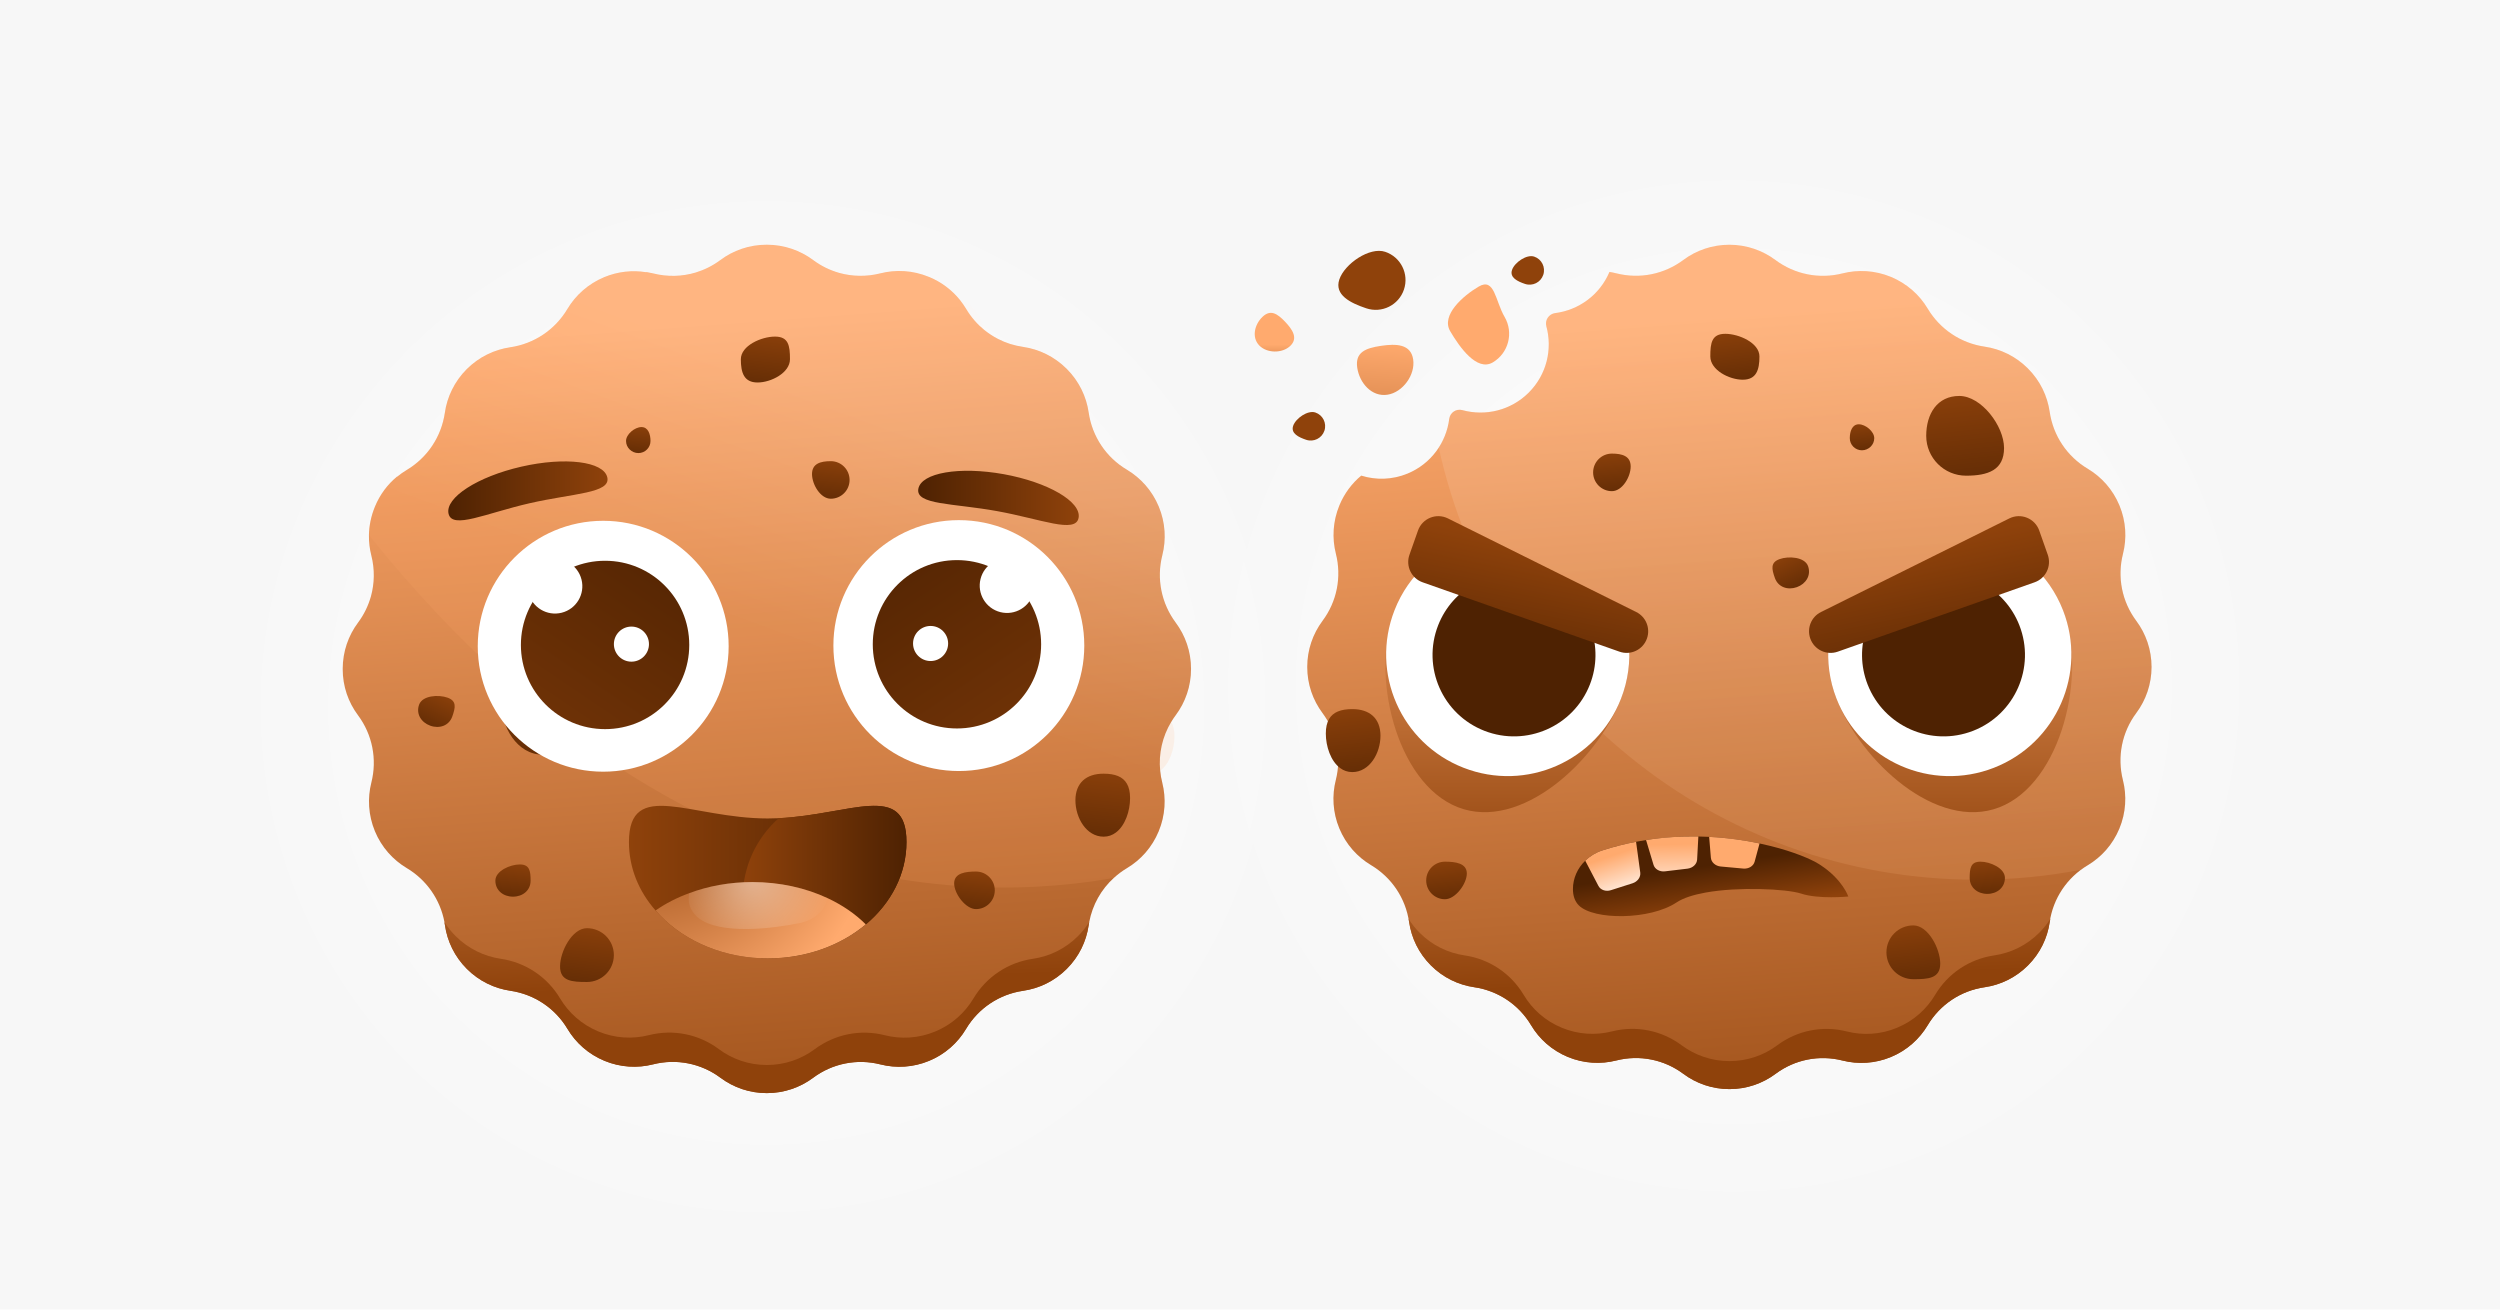 <svg fill="none" height="495" viewBox="0 0 945 495" width="945" xmlns="http://www.w3.org/2000/svg" xmlns:xlink="http://www.w3.org/1999/xlink"><linearGradient id="lg1"><stop offset="0" stop-color="#ffffff"/><stop offset="1" stop-color="#ffffff" stop-opacity="0"/></linearGradient><radialGradient id="paint0_radial_318_9936" cx="655.374" cy="259.303" gradientUnits="userSpaceOnUse" r="203.496" xlink:href="#lg1"/><radialGradient id="paint1_radial_318_9936" cx="289.626" cy="267.152" gradientUnits="userSpaceOnUse" r="203.496" xlink:href="#lg1"/><linearGradient id="lg2"><stop offset="0" stop-color="#8f420b"/><stop offset="1" stop-color="#ffaa6e"/></linearGradient><linearGradient id="paint2_linear_318_9936" gradientUnits="userSpaceOnUse" x1="307.081" x2="279.874" xlink:href="#lg2" y1="481.176" y2="120.379"/><linearGradient id="paint3_linear_318_9936" gradientUnits="userSpaceOnUse" x1="327.125" x2="294.974" y1="152.016" y2="239.014"><stop offset="0" stop-color="#fff2e9"/><stop offset="1" stop-color="#ffaa6e"/></linearGradient><linearGradient id="paint4_linear_318_9936" gradientUnits="userSpaceOnUse" x1="290.739" x2="285.482" xlink:href="#lg2" y1="371.913" y2="231.835"/><linearGradient id="lg3"><stop offset="0" stop-color="#4e2202"/><stop offset="1" stop-color="#8f420b"/></linearGradient><linearGradient id="paint5_linear_318_9936" gradientUnits="userSpaceOnUse" x1="199.831" x2="206.915" xlink:href="#lg3" y1="309.494" y2="243.37"/><linearGradient id="paint6_linear_318_9936" gradientUnits="userSpaceOnUse" x1="413.585" x2="418.357" xlink:href="#lg3" y1="332.568" y2="288.033"/><linearGradient id="paint7_linear_318_9936" gradientUnits="userSpaceOnUse" x1="287.021" x2="290.634" xlink:href="#lg3" y1="157.318" y2="123.593"/><linearGradient id="paint8_linear_318_9936" gradientUnits="userSpaceOnUse" x1="192.351" x2="194.847" xlink:href="#lg3" y1="347.535" y2="324.234"/><linearGradient id="paint9_linear_318_9936" gradientUnits="userSpaceOnUse" x1="158.199" x2="168.429" xlink:href="#lg3" y1="281.989" y2="260.905"/><linearGradient id="paint10_linear_318_9936" gradientUnits="userSpaceOnUse" x1="312.119" x2="314.957" xlink:href="#lg3" y1="198.234" y2="171.745"/><linearGradient id="paint11_linear_318_9936" gradientUnits="userSpaceOnUse" x1="366.419" x2="369.257" xlink:href="#lg3" y1="353.296" y2="326.81"/><linearGradient id="paint12_linear_318_9936" gradientUnits="userSpaceOnUse" x1="240.048" x2="242.036" xlink:href="#lg3" y1="178.089" y2="159.529"/><linearGradient id="paint13_linear_318_9936" gradientUnits="userSpaceOnUse" x1="219.463" x2="223.576" xlink:href="#lg3" y1="385.581" y2="347.186"/><linearGradient id="paint14_linear_318_9936" gradientUnits="userSpaceOnUse" x1="347.071" x2="407.781" xlink:href="#lg3" y1="188.205" y2="188.205"/><linearGradient id="paint15_linear_318_9936" gradientUnits="userSpaceOnUse" x1="169.446" x2="229.658" xlink:href="#lg3" y1="185.557" y2="185.557"/><linearGradient id="paint16_linear_318_9936" gradientUnits="userSpaceOnUse" x1="326.488" x2="437.127" xlink:href="#lg3" y1="191.635" y2="354.602"/><linearGradient id="paint17_linear_318_9936" gradientUnits="userSpaceOnUse" x1="263.957" x2="153.319" xlink:href="#lg3" y1="191.884" y2="354.851"/><linearGradient id="lg4"><stop offset="0" stop-color="#8f420b"/><stop offset="1" stop-color="#4e2202"/></linearGradient><linearGradient id="paint18_linear_318_9936" gradientUnits="userSpaceOnUse" x1="237.743" x2="342.647" xlink:href="#lg4" y1="333.431" y2="333.431"/><linearGradient id="paint19_linear_318_9936" gradientUnits="userSpaceOnUse" x1="280.727" x2="342.647" xlink:href="#lg4" y1="333.433" y2="333.433"/><radialGradient id="paint20_radial_318_9936" cx="244.268" cy="302.678" gradientUnits="userSpaceOnUse" r="88.543" xlink:href="#lg2"/><radialGradient id="paint21_radial_318_9936" cx="284.421" cy="331.353" gradientUnits="userSpaceOnUse" r="30.737" xlink:href="#lg1"/><linearGradient id="paint22_linear_318_9936" gradientUnits="userSpaceOnUse" x1="517.056" x2="513.904" xlink:href="#lg4" y1="125.287" y2="163.112"/><linearGradient id="paint23_linear_318_9936" gradientUnits="userSpaceOnUse" x1="576.763" x2="575.238" xlink:href="#lg4" y1="111.558" y2="129.852"/><linearGradient id="paint24_linear_318_9936" gradientUnits="userSpaceOnUse" x1="494.028" x2="492.503" xlink:href="#lg4" y1="170.475" y2="188.77"/><linearGradient id="lg5"><stop offset="0" stop-color="#ffaa6e"/><stop offset="1" stop-color="#8f420b"/></linearGradient><linearGradient id="paint25_linear_318_9936" gradientUnits="userSpaceOnUse" x1="524.133" x2="518.459" xlink:href="#lg5" y1="128.934" y2="219.084"/><linearGradient id="paint26_linear_318_9936" gradientUnits="userSpaceOnUse" x1="481.738" x2="481.738" xlink:href="#lg5" y1="130.241" y2="148.523"/><linearGradient id="paint27_linear_318_9936" gradientUnits="userSpaceOnUse" x1="558.89" x2="558.89" xlink:href="#lg5" y1="144.813" y2="163.095"/><linearGradient id="paint28_linear_318_9936" gradientUnits="userSpaceOnUse" x1="670.867" x2="643.788" xlink:href="#lg2" y1="479.345" y2="120.255"/><linearGradient id="paint29_linear_318_9936" gradientUnits="userSpaceOnUse" x1="654.606" x2="649.373" xlink:href="#lg2" y1="370.598" y2="231.179"/><linearGradient id="lg6"><stop offset="0" stop-color="#ffaa6e"/><stop offset="1" stop-color="#fff2e9"/></linearGradient><linearGradient id="paint30_linear_318_9936" gradientUnits="userSpaceOnUse" x1="692.203" x2="671.195" xlink:href="#lg6" y1="390.702" y2="112.119"/><linearGradient id="paint31_linear_318_9936" gradientUnits="userSpaceOnUse" x1="746.45" x2="740.339" xlink:href="#lg3" y1="201.014" y2="143.974"/><linearGradient id="paint32_linear_318_9936" gradientUnits="userSpaceOnUse" x1="745.279" x2="738.194" xlink:href="#lg3" y1="308.443" y2="242.32"/><linearGradient id="paint33_linear_318_9936" gradientUnits="userSpaceOnUse" x1="658.088" x2="654.475" xlink:href="#lg3" y1="156.268" y2="122.543"/><linearGradient id="paint34_linear_318_9936" gradientUnits="userSpaceOnUse" x1="752.758" x2="750.262" xlink:href="#lg3" y1="346.485" y2="323.184"/><linearGradient id="paint35_linear_318_9936" gradientUnits="userSpaceOnUse" x1="683.616" x2="673.387" xlink:href="#lg3" y1="229.517" y2="208.433"/><linearGradient id="paint36_linear_318_9936" gradientUnits="userSpaceOnUse" x1="611.217" x2="608.379" xlink:href="#lg3" y1="195.375" y2="168.886"/><linearGradient id="paint37_linear_318_9936" gradientUnits="userSpaceOnUse" x1="548.71" x2="545.872" xlink:href="#lg3" y1="349.568" y2="323.082"/><linearGradient id="paint38_linear_318_9936" gradientUnits="userSpaceOnUse" x1="705.062" x2="703.073" xlink:href="#lg3" y1="177.039" y2="158.479"/><linearGradient id="paint39_linear_318_9936" gradientUnits="userSpaceOnUse" x1="725.647" x2="721.533" xlink:href="#lg3" y1="384.531" y2="346.136"/><linearGradient id="paint40_linear_318_9936" gradientUnits="userSpaceOnUse" x1="569.767" x2="569.767" xlink:href="#lg2" y1="332.177" y2="184.963"/><linearGradient id="paint41_linear_318_9936" gradientUnits="userSpaceOnUse" x1="552.257" x2="537.526" xlink:href="#lg3" y1="299.081" y2="336.96"/><linearGradient id="paint42_linear_318_9936" gradientUnits="userSpaceOnUse" x1="737.172" x2="737.172" xlink:href="#lg2" y1="332.177" y2="184.963"/><linearGradient id="paint43_linear_318_9936" gradientUnits="userSpaceOnUse" x1="739.005" x2="748.018" xlink:href="#lg3" y1="299.846" y2="408.003"/><linearGradient id="paint44_linear_318_9936" gradientUnits="userSpaceOnUse" x1="565.359" x2="578.578" xlink:href="#lg3" y1="269.324" y2="205.407"/><linearGradient id="paint45_linear_318_9936" gradientUnits="userSpaceOnUse" x1="741.507" x2="728.288" xlink:href="#lg3" y1="269.336" y2="205.419"/><linearGradient id="paint46_linear_318_9936" gradientUnits="userSpaceOnUse" x1="647.744" x2="645.012" xlink:href="#lg4" y1="345.498" y2="327.216"/><linearGradient id="paint47_linear_318_9936" gradientUnits="userSpaceOnUse" x1="609.362" x2="614.196" xlink:href="#lg6" y1="323.434" y2="338.144"/><linearGradient id="paint48_linear_318_9936" gradientUnits="userSpaceOnUse" x1="632.15" x2="632.57" xlink:href="#lg6" y1="319.181" y2="338.094"/><linearGradient id="paint49_linear_318_9936" gradientUnits="userSpaceOnUse" x1="656.511" x2="656.94" xlink:href="#lg6" y1="329.982" y2="335.771"/><linearGradient id="paint50_linear_318_9936" gradientUnits="userSpaceOnUse" x1="514.738" x2="509.967" xlink:href="#lg3" y1="308.165" y2="263.631"/><path d="M945 0H0V495H945V0Z" fill="#f7f7f7"/><path d="M655.37 462.8C767.76 462.8 858.87 371.69 858.87 259.3 858.87 146.91 767.76 55.8 655.37 55.8 542.98 55.8 451.87 146.91 451.87 259.3 451.87 371.69 542.98 462.8 655.37 462.8Z" fill="url(#paint0_radial_318_9936)"/><path d="M289.63 470.65C402.02 470.65 493.13 379.54 493.13 267.15 493.13 154.76 402.02 63.65 289.63 63.65 177.24 63.65 86.13 154.76 86.13 267.15 86.13 379.54 177.24 470.65 289.63 470.65Z" fill="url(#paint1_radial_318_9936)"/><path d="M135.31 270.35C140.76 277.67 142.61 286.96 140.37 295.81 138.88 301.71 139.21 308.14 141.71 314.19 144.22 320.26 148.53 325.03 153.77 328.15 161.25 332.62 166.4 340.02 168 348.55 168.03 348.74 168.07 348.94 168.1 349.14 168.14 349.34 168.17 349.55 168.2 349.76 169.08 355.79 171.84 361.6 176.48 366.24 181.1 370.87 186.9 373.63 192.93 374.51 201.96 375.84 209.86 381.1 214.54 388.95 217.65 394.17 222.42 398.48 228.48 400.98 234.54 403.49 240.96 403.82 246.86 402.32 255.73 400.08 265.03 401.93 272.35 407.39 277.24 411.04 283.3 413.19 289.86 413.19 296.42 413.19 302.48 411.04 307.36 407.4 314.67 401.95 323.97 400.1 332.82 402.34 338.72 403.83 345.13 403.5 351.2 401 357.26 398.49 362.04 394.18 365.15 388.94 369.83 381.09 377.72 375.82 386.77 374.51 392.79 373.63 398.6 370.87 403.25 366.23 407.88 361.6 410.64 355.8 411.52 349.78 411.58 349.35 411.65 348.94 411.73 348.53 412.96 342.03 416.25 336.17 421.08 331.8 422.57 330.43 424.19 329.23 425.95 328.17 431.18 325.06 435.48 320.29 437.98 314.23 440.5 308.17 440.82 301.75 439.33 295.84 438.95 294.35 438.69 292.85 438.55 291.34 437.91 284.89 439.37 278.43 442.74 272.85 443.24 272 443.8 271.16 444.41 270.35 448.05 265.47 450.21 259.41 450.21 252.85 450.21 246.29 448.05 240.23 444.41 235.35 438.97 228.03 437.11 218.74 439.35 209.89 440.85 203.99 440.53 197.56 438.02 191.51 435.5 185.44 431.19 180.67 425.96 177.55 418.11 172.88 412.84 164.99 411.52 155.94 410.65 149.91 407.88 144.11 403.25 139.46 403.23 139.45 403.22 139.44 403.21 139.43 403.2 139.41 403.19 139.4 403.18 139.39 398.53 134.76 392.72 132 386.69 131.12 383.34 130.64 380.14 129.61 377.21 128.1 375.42 127.17 373.72 126.06 372.15 124.8 369.42 122.57 367.06 119.87 365.21 116.76 364.5 115.58 363.72 114.45 362.86 113.39 359.88 109.7 355.95 106.67 351.27 104.72 351.24 104.71 351.21 104.71 351.18 104.7 351.16 104.69 351.14 104.67 351.1 104.66 345.04 102.16 338.63 101.84 332.72 103.34 327.58 104.64 322.29 104.55 317.32 103.19 313.78 102.19 310.41 100.57 307.39 98.31 302.5 94.67 296.44 92.51 289.88 92.51H289.77C283.21 92.51 277.15 94.67 272.27 98.32 269.42 100.45 266.27 102.01 262.97 103.02 257.82 104.56 252.29 104.72 246.94 103.36 246.08 103.15 245.22 102.98 244.34 102.83 244.33 102.85 244.32 102.89 244.31 102.91 239.12 102.06 233.62 102.6 228.39 104.77 222.34 107.29 217.58 111.59 214.46 116.82 209.78 124.67 201.9 129.94 192.86 131.27 186.85 132.15 181.05 134.92 176.41 139.55 171.78 144.2 169.02 150.01 168.15 156.04 166.84 165.07 161.57 172.98 153.73 177.66 152.46 178.41 151.26 179.27 150.11 180.21 150.09 180.2 150.05 180.19 150.03 180.19 146.5 183.12 143.63 186.93 141.75 191.46 141.74 191.48 141.73 191.52 141.72 191.54 141.71 191.57 141.7 191.6 141.69 191.62 140.26 195.1 139.53 198.7 139.46 202.24 139.4 204.87 139.72 207.48 140.36 210 141.67 215.15 141.58 220.46 140.21 225.43 139.21 228.96 137.59 232.33 135.33 235.35 131.69 240.23 129.54 246.29 129.54 252.86 129.52 259.42 131.67 265.47 135.31 270.35Z" fill="url(#paint2_linear_318_9936)"/><path d="M139.44 202.25C148.03 212.93 156.62 222.79 165.22 231.91 170.07 237.04 174.9 241.92 179.73 246.58 183.5 250.22 187.28 253.72 191.04 257.08 199.54 264.67 207.99 271.58 216.4 277.85 216.74 278.11 217.08 278.36 217.42 278.61 222.01 282.01 226.57 285.22 231.11 288.24 232.16 288.95 233.2 289.63 234.24 290.31 294.37 329.39 350.29 337.3 391.73 335.17 396.7 334.91 401.46 334.51 405.99 334.01 411.34 333.42 416.38 332.67 421.07 331.83 422.56 330.46 424.18 329.26 425.94 328.2 431.17 325.09 435.47 320.32 437.97 314.26 440.49 308.2 440.81 301.78 439.32 295.87 438.94 294.38 438.68 292.88 438.54 291.37 442.11 288.74 443.94 283.16 443.94 278.34 443.94 276.07 443.54 274.26 442.73 272.88 443.23 272.03 443.79 271.19 444.4 270.38 448.04 265.5 450.2 259.44 450.2 252.88 450.2 246.32 448.04 240.26 444.4 235.38 438.96 228.06 437.1 218.77 439.34 209.92 440.84 204.02 440.52 197.59 438.01 191.54 435.49 185.47 431.18 180.7 425.95 177.58 418.1 172.91 412.83 165.02 411.51 155.97 410.64 149.94 407.87 144.14 403.24 139.49 403.22 139.48 403.21 139.47 403.2 139.46 403.19 139.44 403.18 139.43 403.17 139.42 398.52 134.79 392.71 132.03 386.68 131.15 383.33 130.67 380.13 129.64 377.2 128.13 375.41 127.2 373.71 126.09 372.14 124.83 371.26 119.78 367.54 114.55 362.85 113.42 359.87 109.73 355.94 106.7 351.26 104.75 351.23 104.74 351.2 104.74 351.17 104.73 351.15 104.72 351.13 104.7 351.09 104.69 345.03 102.19 338.62 101.87 332.71 103.37 327.57 104.67 322.28 104.58 317.31 103.22 313.77 102.22 310.4 100.6 307.38 98.34 302.49 94.7 296.43 92.54 289.87 92.54H289.76C283.2 92.54 277.14 94.7 272.26 98.35 269.41 100.48 266.26 102.04 262.96 103.05 257.81 104.59 252.28 104.75 246.93 103.39 246.07 103.18 245.21 103.01 244.33 102.86 244.32 102.88 244.31 102.92 244.3 102.94 239.11 102.09 233.61 102.63 228.38 104.8 222.33 107.32 217.57 111.62 214.45 116.85 209.77 124.7 201.89 129.97 192.85 131.3 186.84 132.18 181.04 134.95 176.4 139.58 171.77 144.23 169.01 150.04 168.14 156.07 166.83 165.1 161.56 173.01 153.72 177.69 152.45 178.44 151.25 179.3 150.1 180.24 150.08 180.23 150.04 180.22 150.02 180.22 146.49 183.15 143.62 186.96 141.74 191.49 141.73 191.51 141.72 191.55 141.71 191.57 141.7 191.6 141.69 191.63 141.68 191.65 140.24 195.11 139.51 198.7 139.44 202.25Z" fill="url(#paint3_linear_318_9936)" opacity=".15"/><path d="M172.22 353.83C177.03 358.64 183.04 361.5 189.29 362.42 198.66 363.8 206.85 369.26 211.71 377.4 214.95 382.82 219.89 387.28 226.17 389.89 232.46 392.5 239.12 392.84 245.25 391.29 254.44 388.96 264.1 390.89 271.7 396.55 276.77 400.33 283.05 402.57 289.86 402.57 296.67 402.57 302.95 400.34 308.01 396.56 315.6 390.91 325.25 388.99 334.42 391.31 340.55 392.86 347.2 392.52 353.49 389.92 359.78 387.32 364.73 382.84 367.97 377.41 372.82 369.27 381.01 363.8 390.39 362.43 396.65 361.52 402.67 358.66 407.49 353.84 409.13 352.2 410.53 350.42 411.72 348.54 411.64 348.96 411.56 349.37 411.5 349.79 410.62 355.81 407.86 361.61 403.23 366.24 398.59 370.88 392.78 373.64 386.75 374.52 377.71 375.84 369.82 381.11 365.14 388.96 362.02 394.19 357.25 398.5 351.18 401.01 345.12 403.52 338.7 403.84 332.8 402.35 323.96 400.11 314.66 401.96 307.35 407.41 302.47 411.05 296.41 413.2 289.85 413.2 283.29 413.2 277.23 411.04 272.34 407.4 265.02 401.94 255.71 400.09 246.85 402.33 240.94 403.82 234.52 403.5 228.46 400.98 222.41 398.47 217.64 394.17 214.52 388.95 209.84 381.11 201.95 375.84 192.92 374.51 186.9 373.63 181.1 370.87 176.47 366.24 171.83 361.6 169.07 355.79 168.19 349.76 168.13 349.35 168.05 348.95 167.98 348.54 169.18 350.42 170.58 352.2 172.22 353.83Z" fill="url(#paint4_linear_318_9936)"/><path d="M189.32 264.88C189.32 274.65 195.4 285.27 205.16 285.27 214.93 285.27 219.99 273.4 219.99 263.63 219.99 253.86 214.93 249.9 205.16 249.9 195.4 249.9 189.32 255.11 189.32 264.88Z" fill="url(#paint5_linear_318_9936)"/><path d="M406.51 302.52C406.51 309.1 410.61 316.26 417.18 316.26 418.94 316.26 420.47 315.69 421.77 314.72 425.34 312.09 427.17 306.51 427.17 301.69 427.17 299.42 426.77 297.61 425.96 296.23 424.45 293.59 421.49 292.45 417.18 292.45 410.61 292.43 406.51 295.94 406.51 302.52Z" fill="url(#paint6_linear_318_9936)"/><path d="M280.04 135.78C280.04 140.91 281.23 144.58 286.36 144.58 291.49 144.58 298.61 140.91 298.61 135.78 298.61 130.65 298.07 127.23 292.94 127.23 287.81 127.23 280.04 130.66 280.04 135.78Z" fill="url(#paint7_linear_318_9936)"/><path d="M187.25 332.89C187.25 336.57 190.23 338.94 193.91 338.94 197.59 338.94 200.57 336.56 200.57 332.89 200.57 329.22 200.18 326.76 196.5 326.76 192.82 326.76 187.25 329.21 187.25 332.89Z" fill="url(#paint8_linear_318_9936)"/><path d="M158.42 266.36C157.18 269.82 159.18 273.06 162.64 274.31 166.1 275.55 169.71 274.33 170.95 270.87 172.19 267.41 172.66 264.97 169.2 263.72 165.74 262.47 159.66 262.9 158.42 266.36Z" fill="url(#paint9_linear_318_9936)"/><path d="M306.94 179.19C306.94 183.11 310.12 188.52 314.04 188.52 317.96 188.52 321.14 185.34 321.14 181.42 321.14 177.5 317.96 174.32 314.04 174.32 310.12 174.32 306.94 175.26 306.94 179.19Z" fill="url(#paint10_linear_318_9936)"/><path d="M360.67 333.91C360.67 337.83 365.01 343.64 368.93 343.64 372.85 343.64 376.03 340.46 376.03 336.54 376.03 332.62 372.85 329.44 368.93 329.44 365.01 329.44 360.67 329.98 360.67 333.91Z" fill="url(#paint11_linear_318_9936)"/><path d="M236.641 166.68C236.641 169.21 238.781 171.26 241.311 171.26 243.841 171.26 245.891 169.21 245.891 166.68 245.891 164.15 245.011 161.43 242.481 161.43 239.951 161.43 236.641 164.15 236.641 166.68Z" fill="url(#paint12_linear_318_9936)"/><path d="M211.7 365.3C211.7 370.92 216.25 371.19 221.87 371.19 227.49 371.19 232.04 366.64 232.04 361.02 232.04 355.4 227.49 350.85 221.87 350.85 216.25 350.86 211.7 359.68 211.7 365.3Z" fill="url(#paint13_linear_318_9936)"/><path d="M407.71 195.74C406.61 201.82 393.62 196.22 376.89 193.2 360.16 190.17 346.03 190.87 347.13 184.78 348.23 178.7 362.68 176.22 379.41 179.24 396.14 182.27 408.81 189.65 407.71 195.74Z" fill="url(#paint14_linear_318_9936)"/><path d="M229.56 180.44C230.94 186.47 216.79 186.43 200.22 190.22 183.65 194.01 170.93 200.21 169.55 194.18 168.17 188.15 180.49 180.19 197.06 176.4 213.63 172.6 228.18 174.41 229.56 180.44Z" fill="url(#paint15_linear_318_9936)"/><path d="M362.441 291.45C388.63 291.45 409.861 270.219 409.861 244.03 409.861 217.841 388.63 196.61 362.441 196.61 336.251 196.61 315.021 217.841 315.021 244.03 315.021 270.219 336.251 291.45 362.441 291.45Z" fill="#ffffff"/><path d="M361.73 275.36C379.304 275.36 393.55 261.113 393.55 243.54 393.55 225.966 379.304 211.72 361.73 211.72 344.156 211.72 329.91 225.966 329.91 243.54 329.91 261.113 344.156 275.36 361.73 275.36Z" fill="url(#paint16_linear_318_9936)"/><g fill="#ffffff"><path d="M390.68 223.891C392.073 218.358 388.719 212.744 383.186 211.35 377.654 209.956 372.039 213.311 370.646 218.843 369.252 224.376 372.607 229.99 378.139 231.384 383.671 232.778 389.286 229.423 390.68 223.891Z"/><path d="M351.761 249.87C355.423 249.87 358.391 246.902 358.391 243.24 358.391 239.578 355.423 236.61 351.761 236.61 348.099 236.61 345.131 239.578 345.131 243.24 345.131 246.902 348.099 249.87 351.761 249.87Z"/><path d="M228.01 291.7C254.199 291.7 275.43 270.469 275.43 244.28 275.43 218.091 254.199 196.86 228.01 196.86 201.82 196.86 180.59 218.091 180.59 244.28 180.59 270.469 201.82 291.7 228.01 291.7Z"/></g><path d="M228.719 275.61C246.293 275.61 260.539 261.363 260.539 243.79 260.539 226.216 246.293 211.97 228.719 211.97 211.146 211.97 196.899 226.216 196.899 243.79 196.899 261.363 211.146 275.61 228.719 275.61Z" fill="url(#paint17_linear_318_9936)"/><path d="M212.319 231.609C217.851 230.215 221.206 224.6 219.812 219.068 218.419 213.536 212.804 210.181 207.272 211.575 201.74 212.968 198.385 218.583 199.779 224.115 201.172 229.647 206.787 233.002 212.319 231.609Z" fill="#ffffff"/><path d="M238.68 250.11C242.341 250.11 245.31 247.142 245.31 243.48 245.31 239.818 242.341 236.85 238.68 236.85 235.018 236.85 232.05 239.818 232.05 243.48 232.05 247.142 235.018 250.11 238.68 250.11Z" fill="#ffffff"/><path d="M342.65 318.3C342.65 330.43 336.77 341.42 327.32 349.42H327.27C317.78 357.37 304.67 362.27 290.17 362.27 289.34 362.27 288.47 362.27 287.64 362.22 271.28 361.55 256.83 354.58 247.8 344.16 241.45 336.94 237.74 328.01 237.74 318.31 237.74 294.06 261.22 309.38 290.17 309.38 291.56 309.38 293.01 309.33 294.35 309.28 321.39 307.98 342.65 295.24 342.65 318.3Z" fill="url(#paint18_linear_318_9936)"/><path d="M342.65 318.3C342.65 342.6 319.17 362.26 290.17 362.26 289.34 362.26 288.47 362.26 287.64 362.21 283.25 355.76 280.73 347.97 280.73 339.56 280.73 327.54 285.99 316.7 294.35 309.27 321.39 307.98 342.65 295.24 342.65 318.3Z" fill="url(#paint19_linear_318_9936)"/><path d="M327.27 349.42C317.78 357.37 304.67 362.27 290.17 362.27 289.34 362.27 288.47 362.27 287.64 362.22 271.28 361.55 256.83 354.58 247.8 344.16 251.57 341.53 255.85 339.31 260.55 337.61 267.72 334.93 275.82 333.43 284.39 333.43 294.81 333.43 304.57 335.65 312.77 339.47 318.39 342.09 323.35 345.49 327.27 349.42Z" fill="url(#paint20_radial_318_9936)"/><path d="M263.96 346.94C272.16 353.54 292.5 350.96 302.35 348.9 308.54 347.56 311.95 343.69 312.77 339.46 304.57 335.64 294.81 333.42 284.39 333.42 275.82 333.42 267.72 334.92 260.55 337.6 259.93 340.59 260.4 344.05 263.96 346.94Z" fill="url(#paint21_radial_318_9936)" opacity=".42"/><path d="M506.27 105.63C508.26 99.73 517.72 93.2 523.62 95.19 529.52 97.18 532.68 103.57 530.69 109.46 528.7 115.36 522.31 118.52 516.42 116.53 510.52 114.55 504.28 111.52 506.27 105.63Z" fill="url(#paint22_linear_318_9936)"/><path d="M571.54 102.05C572.5 99.2 577.08 96.04 579.93 97 582.78 97.96 584.31 101.05 583.35 103.9 582.39 106.75 579.3 108.28 576.45 107.32 573.6 106.37 570.58 104.9 571.54 102.05Z" fill="url(#paint23_linear_318_9936)"/><path d="M488.811 160.97C489.771 158.12 494.351 154.96 497.201 155.92 500.051 156.88 501.581 159.97 500.621 162.82 499.661 165.67 496.571 167.2 493.721 166.24 490.871 165.28 487.851 163.82 488.811 160.97Z" fill="url(#paint24_linear_318_9936)"/><path d="M524.4 149.21C518.56 150.08 513.91 144.85 513.04 139.01 512.17 133.17 516.15 131.6 521.98 130.73 527.81 129.86 533.31 130.03 534.18 135.87 535.05 141.71 530.23 148.35 524.4 149.21Z" fill="url(#paint25_linear_318_9936)"/><path d="M475.97 130.55C473.07 127.52 474.19 122.67 477.22 119.77 480.25 116.87 482.8 118.52 485.7 121.55 488.6 124.58 490.76 127.84 487.73 130.74 484.7 133.65 478.87 133.58 475.97 130.55Z" fill="url(#paint26_linear_318_9936)"/><path d="M548.16 125.17C544.64 119.17 552.98 111.82 558.98 108.31 564.98 104.79 565.22 113.78 568.73 119.78 572.24 125.78 570.24 133.49 564.24 137.01 558.24 140.51 551.67 131.16 548.16 125.17Z" fill="url(#paint27_linear_318_9936)"/><path d="M504.96 209.31C503.47 203.43 503.8 197.04 506.3 191 508.17 186.49 511.04 182.7 514.54 179.78 520.1 181.51 526.27 181.4 532.07 179 540.96 175.32 546.69 167.25 547.81 158.35 548.11 155.96 550.45 154.39 552.78 155.03 561.44 157.4 571.08 155.19 577.88 148.39 584.66 141.61 586.88 131.99 584.53 123.35 583.89 121.01 585.47 118.66 587.87 118.35 596.69 117.22 604.68 111.56 608.38 102.79 609.25 102.93 610.11 103.1 610.96 103.32 619.76 105.55 629.01 103.71 636.29 98.279 641.15 94.659 647.18 92.519 653.7 92.519 660.23 92.519 666.26 94.669 671.12 98.29 678.41 103.73 687.68 105.57 696.49 103.34 702.37 101.85 708.76 102.18 714.8 104.68 720.82 107.18 725.57 111.46 728.67 116.66 733.33 124.46 741.18 129.71 750.17 131.03 756.16 131.91 761.93 134.65 766.54 139.27 771.16 143.89 773.91 149.67 774.78 155.67 776.09 164.67 781.34 172.52 789.15 177.18 794.36 180.29 798.65 185.04 801.15 191.07 803.65 197.1 803.97 203.49 802.48 209.36 800.25 218.16 802.09 227.41 807.52 234.69 811.14 239.55 813.28 245.58 813.28 252.1 813.28 258.63 811.13 264.66 807.51 269.52 802.07 276.81 800.23 286.08 802.46 294.89 803.95 300.77 803.62 307.16 801.12 313.2 798.62 319.23 794.34 323.97 789.14 327.07 781.34 331.73 776.09 339.58 774.77 348.57 773.89 354.56 771.15 360.33 766.54 364.94 761.92 369.56 756.14 372.31 750.14 373.18 741.14 374.49 733.29 379.74 728.63 387.55 725.52 392.76 720.77 397.05 714.74 399.55 708.71 402.05 702.32 402.37 696.45 400.88 687.65 398.65 678.4 400.49 671.12 405.92 666.26 409.54 660.23 411.68 653.71 411.68 647.18 411.68 641.15 409.53 636.29 405.91 629 400.47 619.73 398.63 610.92 400.86 605.04 402.35 598.65 402.02 592.61 399.52 586.59 397.02 581.84 392.74 578.74 387.54 574.08 379.74 566.23 374.49 557.24 373.17 551.25 372.29 545.48 369.55 540.87 364.94 536.25 360.32 533.5 354.54 532.63 348.54 531.32 339.54 526.07 331.69 518.26 327.03 513.05 323.92 508.76 319.17 506.26 313.14 503.76 307.11 503.44 300.72 504.93 294.85 507.16 286.05 505.32 276.8 499.89 269.52 496.27 264.66 494.13 258.63 494.13 252.11 494.13 245.58 496.28 239.55 499.9 234.69 505.35 227.39 507.19 218.13 504.96 209.31Z" fill="url(#paint28_linear_318_9936)"/><path d="M536.64 352.6C541.43 357.39 547.41 360.23 553.63 361.14 562.96 362.51 571.11 367.95 575.94 376.05 579.16 381.45 584.08 385.89 590.33 388.48 596.59 391.07 603.22 391.41 609.32 389.87 618.47 387.56 628.08 389.47 635.65 395.11 640.69 398.87 646.95 401.1 653.73 401.1 660.5 401.1 666.76 398.88 671.8 395.12 679.35 389.49 688.96 387.58 698.09 389.89 704.19 391.43 710.81 391.1 717.07 388.5 723.33 385.91 728.26 381.46 731.48 376.05 736.31 367.95 744.46 362.5 753.8 361.14 760.03 360.23 766.03 357.38 770.82 352.59 772.45 350.96 773.85 349.19 775.03 347.32 774.95 347.73 774.87 348.15 774.81 348.57 773.93 354.56 771.19 360.33 766.58 364.94 761.96 369.56 756.18 372.31 750.18 373.18 741.18 374.49 733.33 379.74 728.67 387.55 725.56 392.76 720.81 397.05 714.78 399.55 708.75 402.05 702.36 402.37 696.49 400.88 687.69 398.65 678.44 400.49 671.16 405.92 666.3 409.54 660.27 411.68 653.75 411.68 647.22 411.68 641.19 409.53 636.33 405.91 629.04 400.47 619.77 398.63 610.96 400.86 605.08 402.35 598.69 402.02 592.65 399.52 586.63 397.02 581.88 392.74 578.78 387.54 574.12 379.74 566.27 374.49 557.28 373.17 551.29 372.29 545.52 369.55 540.91 364.94 536.29 360.32 533.54 354.54 532.67 348.54 532.61 348.13 532.53 347.73 532.46 347.33 533.61 349.2 535.01 350.97 536.64 352.6Z" fill="url(#paint29_linear_318_9936)"/><path d="M543.85 169.21C545.97 165.94 547.33 162.22 547.82 158.34 548.12 155.95 550.46 154.38 552.79 155.02 561.45 157.39 571.09 155.18 577.89 148.38 584.67 141.6 586.89 131.98 584.54 123.34 583.9 121 585.48 118.65 587.88 118.34 596.7 117.21 604.69 111.55 608.39 102.78 609.26 102.92 610.12 103.09 610.97 103.31 619.77 105.54 629.02 103.7 636.3 98.27 641.16 94.65 647.19 92.51 653.71 92.51 660.24 92.51 666.27 94.66 671.13 98.28 678.42 103.72 687.69 105.56 696.5 103.33 702.38 101.84 708.77 102.17 714.81 104.67 720.83 107.17 725.58 111.45 728.68 116.65 733.34 124.45 741.19 129.7 750.18 131.02 756.17 131.9 761.94 134.64 766.55 139.26 771.17 143.88 773.92 149.66 774.79 155.66 776.1 164.66 781.35 172.51 789.16 177.17 794.37 180.28 798.66 185.03 801.16 191.06 803.66 197.09 803.98 203.48 802.49 209.35 800.26 218.15 802.1 227.4 807.53 234.68 811.15 239.54 813.29 245.57 813.29 252.09 813.29 258.62 811.14 264.65 807.52 269.51 802.08 276.8 800.24 286.07 802.47 294.88 803.96 300.76 803.63 307.15 801.13 313.19 798.63 319.22 794.35 323.96 789.15 327.06 788.27 327.59 787.42 328.16 786.61 328.77 773.82 331.23 760.62 332.53 747.12 332.53 647.58 332.54 564.35 262.63 543.85 169.21Z" fill="url(#paint30_linear_318_9936)" opacity=".15"/><path d="M757.529 169.35C757.529 177.68 751.499 179.81 743.179 179.81 734.859 179.81 728.109 173.06 728.109 164.74 728.109 156.42 732.289 149.67 740.619 149.67 748.949 149.67 757.529 161.03 757.529 169.35Z" fill="url(#paint31_linear_318_9936)"/><path d="M755.79 263.83C755.79 273.6 749.71 284.22 739.95 284.22 730.19 284.22 725.12 272.35 725.12 262.58 725.12 252.81 730.18 248.85 739.95 248.85 749.72 248.85 755.79 254.06 755.79 263.83Z" fill="url(#paint32_linear_318_9936)"/><path d="M665.07 134.73C665.07 139.86 663.88 143.53 658.75 143.53 653.62 143.53 646.5 139.86 646.5 134.73 646.5 129.6 647.04 126.18 652.17 126.18 657.3 126.18 665.07 129.61 665.07 134.73Z" fill="url(#paint33_linear_318_9936)"/><path d="M757.86 331.84C757.86 335.52 754.88 337.89 751.2 337.89 747.52 337.89 744.54 335.51 744.54 331.84 744.54 328.17 744.93 325.71 748.61 325.71 752.28 325.71 757.86 328.16 757.86 331.84Z" fill="url(#paint34_linear_318_9936)"/><path d="M683.44 213.99C684.68 217.45 682.68 220.69 679.22 221.94 675.76 223.18 672.15 221.96 670.91 218.5 669.67 215.04 669.2 212.6 672.66 211.35 676.12 210.1 682.19 210.53 683.44 213.99Z" fill="url(#paint35_linear_318_9936)"/><path d="M616.4 176.33C616.4 180.25 613.22 185.66 609.3 185.66 605.38 185.66 602.2 182.48 602.2 178.56 602.2 174.64 605.38 171.46 609.3 171.46 613.22 171.46 616.4 172.4 616.4 176.33Z" fill="url(#paint36_linear_318_9936)"/><path d="M554.46 330.18C554.46 334.1 550.12 339.91 546.2 339.91 542.28 339.91 539.1 336.73 539.1 332.81 539.1 328.89 542.28 325.71 546.2 325.71 550.12 325.71 554.46 326.26 554.46 330.18Z" fill="url(#paint37_linear_318_9936)"/><path d="M708.47 165.63C708.47 168.16 706.33 170.21 703.8 170.21 701.27 170.21 699.22 168.16 699.22 165.63 699.22 163.1 700.1 160.38 702.63 160.38 705.16 160.38 708.47 163.1 708.47 165.63Z" fill="url(#paint38_linear_318_9936)"/><path d="M733.41 364.25C733.41 369.87 728.86 370.14 723.24 370.14 717.62 370.14 713.07 365.59 713.07 359.97 713.07 354.35 717.62 349.8 723.24 349.8 728.86 349.8 733.41 358.63 733.41 364.25Z" fill="url(#paint39_linear_318_9936)"/><path d="M615.68 243.1C616.34 250.01 615.44 257.18 612.75 264.09 603.53 287.74 574.77 314.35 551.12 305.14 527.47 295.92 517.9 254.36 527.12 230.71 529.81 223.8 534 217.92 539.16 213.27L615.68 243.1Z" fill="url(#paint40_linear_318_9936)"/><path d="M615.68 243.1C616.34 250.01 615.44 257.18 612.75 264.09 603.53 287.74 576.89 299.44 553.24 290.22 529.59 281 517.89 254.36 527.11 230.71 529.8 223.8 533.99 217.92 539.15 213.27L615.68 243.1Z" fill="#ffffff"/><path d="M543.611 236.38C546.371 229.31 551.461 223.83 557.651 220.49L601.401 237.54C603.701 244.2 603.741 251.67 600.981 258.74 594.801 274.58 576.951 282.42 561.111 276.25 545.271 270.07 537.431 252.22 543.611 236.38Z" fill="url(#paint41_linear_318_9936)"/><path d="M691.26 243.1C690.6 250.01 691.5 257.18 694.19 264.09 703.41 287.74 732.17 314.35 755.82 305.14 779.47 295.92 789.04 254.36 779.82 230.71 777.13 223.8 772.94 217.92 767.78 213.27L691.26 243.1Z" fill="url(#paint42_linear_318_9936)"/><path d="M691.26 243.1C690.6 250.01 691.5 257.18 694.19 264.09 703.41 287.74 730.05 299.44 753.7 290.22 777.35 281 789.05 254.36 779.83 230.71 777.14 223.8 772.95 217.92 767.79 213.27L691.26 243.1Z" fill="#ffffff"/><path d="M763.33 236.38C760.57 229.31 755.48 223.83 749.29 220.49L705.54 237.54C703.24 244.2 703.2 251.67 705.96 258.74 712.14 274.58 729.99 282.42 745.83 276.25 761.67 270.07 769.51 252.22 763.33 236.38Z" fill="url(#paint43_linear_318_9936)"/><path d="M612.16 246.33 537.75 220.11C533.5 218.61 531.28 213.96 532.77 209.71L536 200.55C537.63 195.93 542.93 193.78 547.31 195.96L618.49 231.34C622.18 233.17 623.92 237.46 622.55 241.35 621.06 245.6 616.4 247.83 612.16 246.33Z" fill="url(#paint44_linear_318_9936)"/><path d="M694.67 246.33 769.08 220.11C773.33 218.61 775.55 213.96 774.06 209.71L770.83 200.55C769.2 195.93 763.9 193.78 759.52 195.96L688.34 231.34C684.65 233.17 682.91 237.46 684.28 241.35 685.77 245.6 690.42 247.83 694.67 246.33Z" fill="url(#paint45_linear_318_9936)"/><path d="M698.66 338.88C698.66 338.88 687.46 340 680.75 337.76 678.15 336.9 672.06 336.19 664.98 336.06 658.41 335.93 650.97 336.26 644.71 337.39 640.22 338.2 636.31 339.41 633.74 341.12 623.66 347.84 602.39 347.84 596.8 342.24 595.17 340.61 594.58 338.4 594.57 336.11 594.56 331.95 596.34 328.14 599.22 325.35 601 323.61 603.21 322.26 605.67 321.47 609.96 320.07 614.22 319 618.43 318.19 619.71 317.94 620.97 317.72 622.23 317.53 629.07 316.46 635.72 316.09 642 316.2 643.38 316.22 644.74 316.27 646.09 316.33 653.04 316.69 659.48 317.63 665.13 318.83 666.61 319.14 668.04 319.47 669.41 319.82 678.12 322.01 684.52 324.72 687.49 326.58 687.66 326.68 687.83 326.79 687.98 326.89 696.5 332.41 698.66 338.88 698.66 338.88Z" fill="url(#paint46_linear_318_9936)"/><path d="M617.101 333.88 608.921 336.49C607.021 337.11 605.011 336.42 604.211 334.89L599.221 325.35C601.001 323.61 603.211 322.26 605.671 321.47 609.961 320.07 614.221 319 618.431 318.19L620.021 329.84C620.241 331.55 619.011 333.26 617.101 333.88Z" fill="url(#paint47_linear_318_9936)"/><path d="M641.98 316.19 641.51 324.92C641.41 326.66 639.88 328.1 637.88 328.35L629.35 329.37C627.36 329.61 625.52 328.55 625.03 326.9L622.21 317.53C629.05 316.45 635.7 316.08 641.98 316.19Z" fill="url(#paint48_linear_318_9936)"/><path d="M665.111 318.82 663.251 325.72C662.791 327.4 660.991 328.49 658.981 328.32L650.431 327.54C648.441 327.36 646.861 325.95 646.711 324.23L646.061 316.34C653.021 316.68 659.461 317.62 665.111 318.82Z" fill="url(#paint49_linear_318_9936)"/><path d="M521.82 278.11C521.82 284.69 517.72 291.85 511.15 291.85 509.39 291.85 507.86 291.28 506.56 290.31 502.99 287.68 501.16 282.1 501.16 277.28 501.16 275.01 501.56 273.2 502.37 271.82 503.88 269.18 506.84 268.04 511.15 268.04 517.72 268.03 521.82 271.54 521.82 278.11Z" fill="url(#paint50_linear_318_9936)"/></svg>